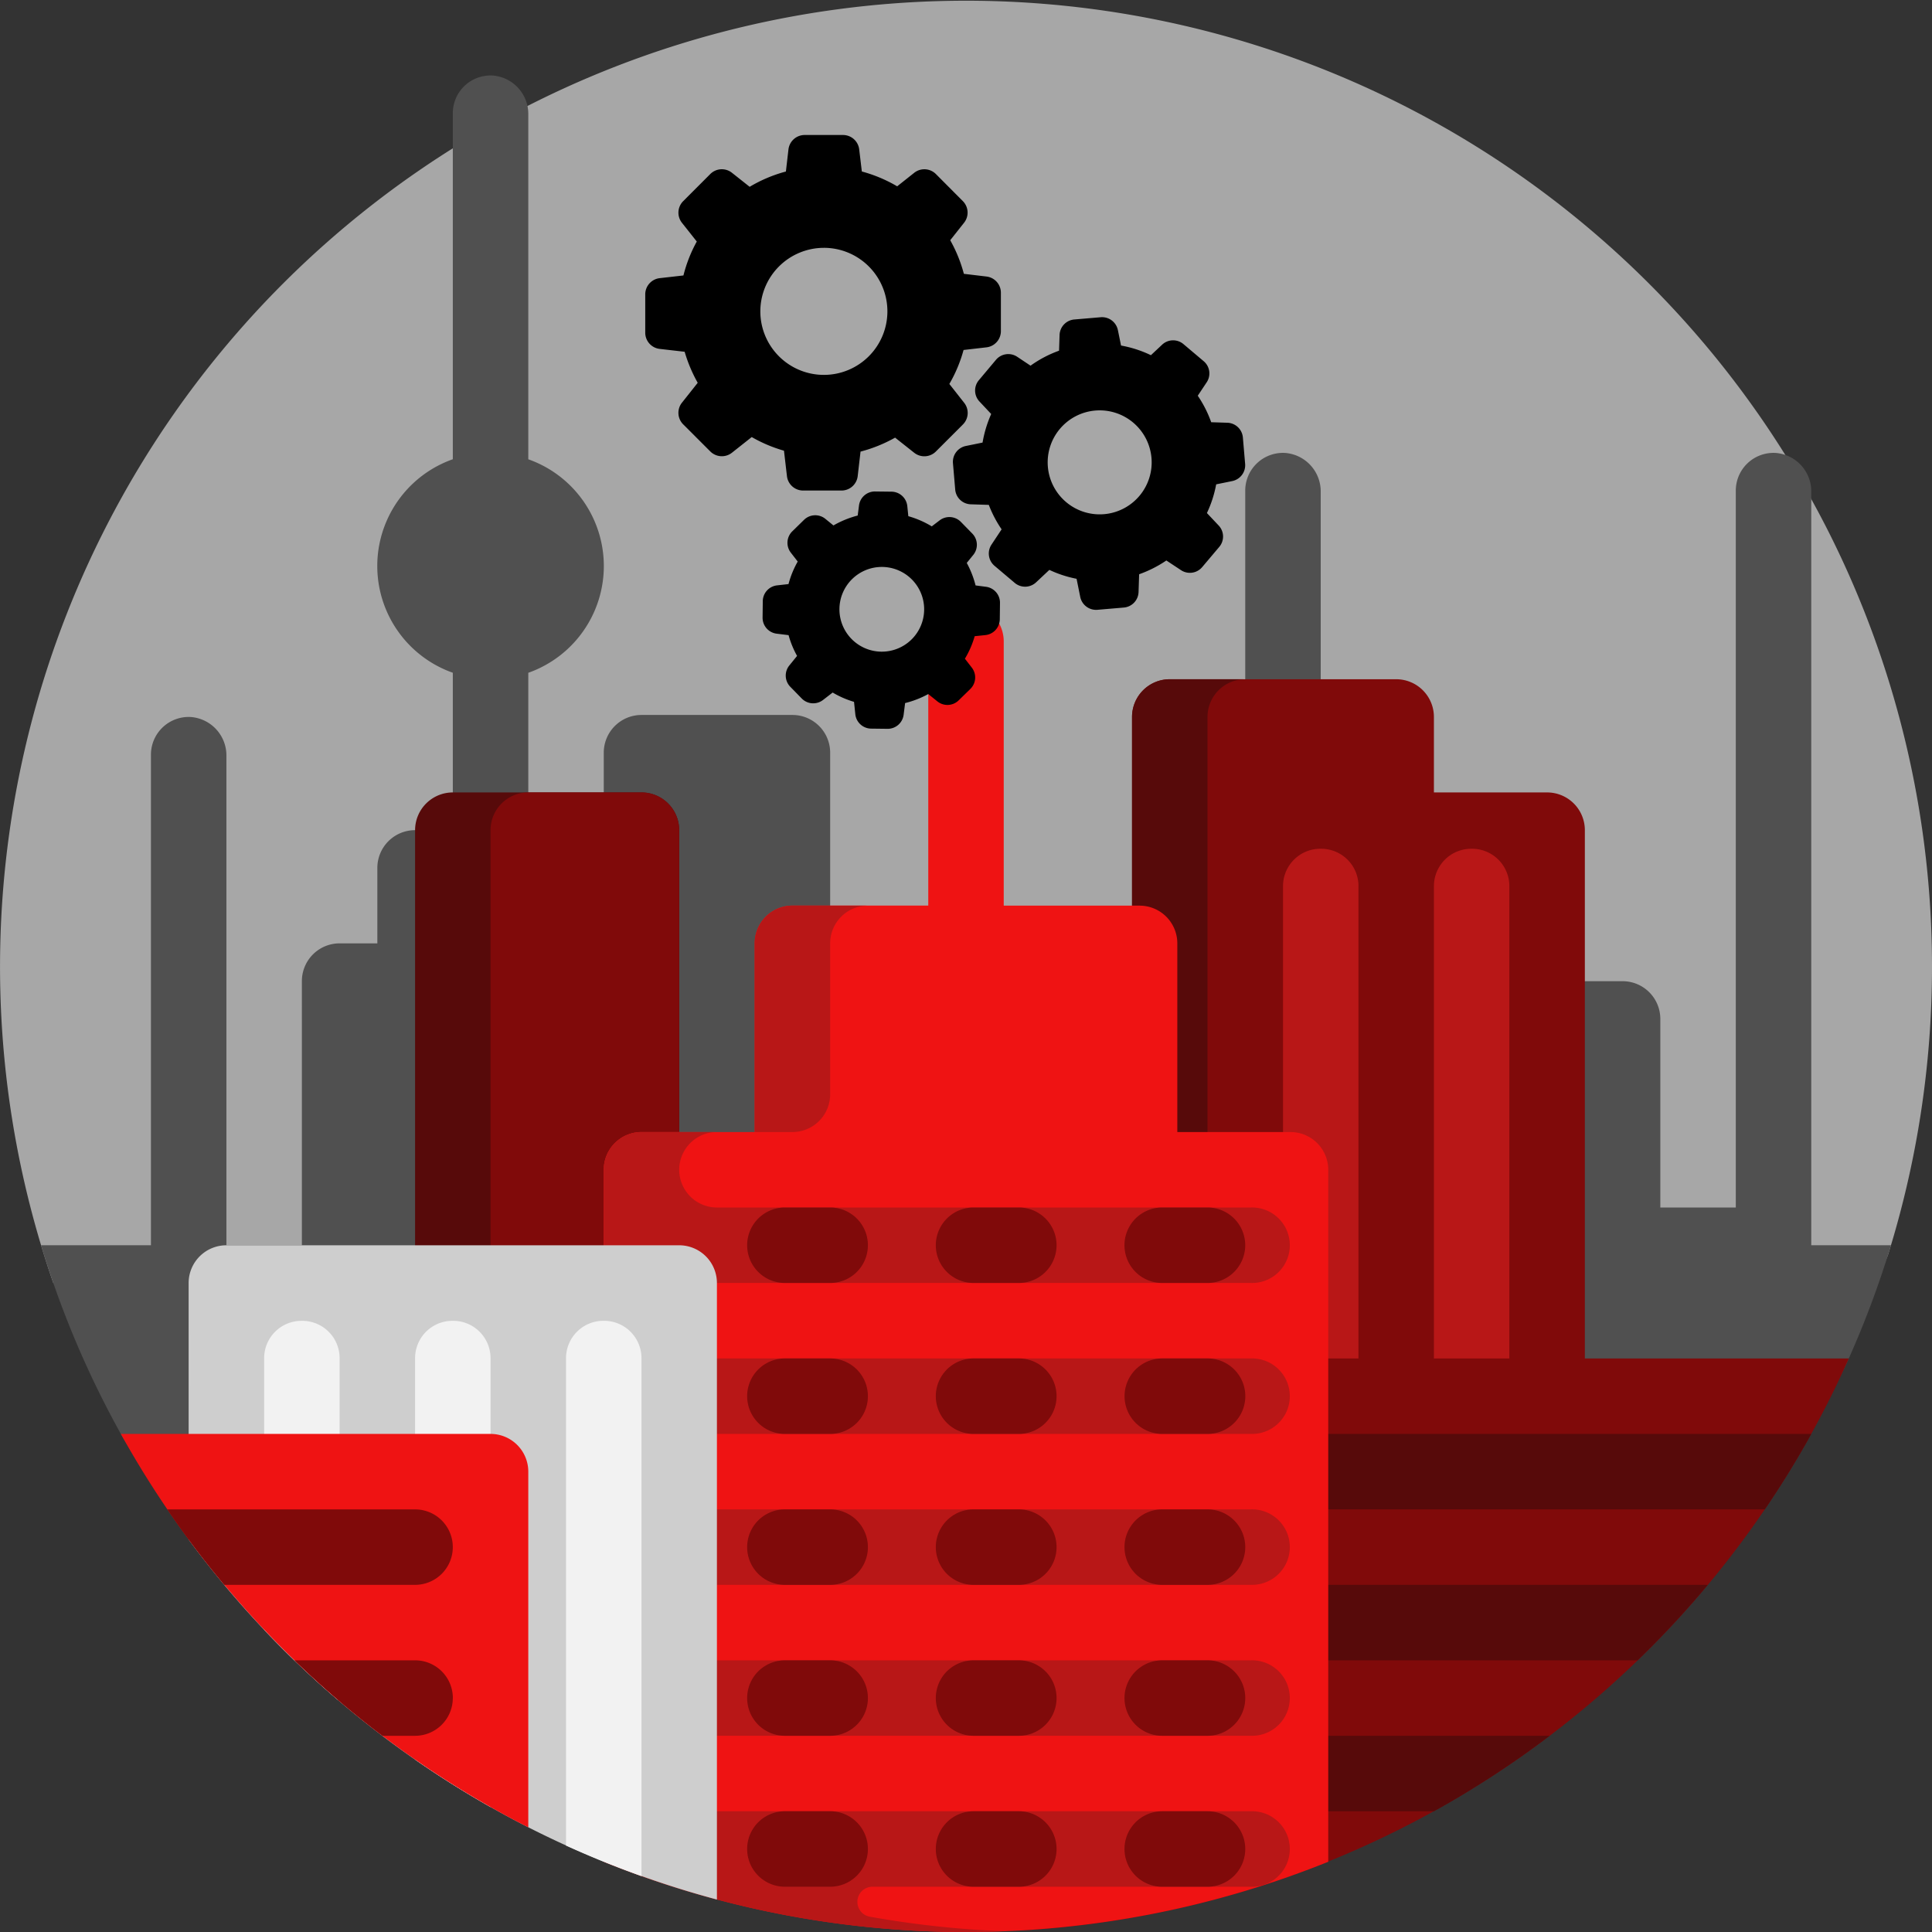 <?xml version="1.0" encoding="UTF-8"?> <svg xmlns="http://www.w3.org/2000/svg" width="130.302" height="130.302" viewBox="0 0 130.302 130.302"><rect x="0" y="0" width="130.302" height="130.302" fill="#333333" stroke="none"/><g id="Group_695" data-name="Group 695" transform="translate(-960 -2141)"><path id="Path_1864" data-name="Path 1864" d="M3.593,86.528a65.15,65.15,0,1,1,123.767-1.973,2.828,2.828,0,0,1-2.7,1.973Zm0,0" transform="translate(960 2141.001)" fill="#a7a7a7"></path><path id="Path_1865" data-name="Path 1865" d="M119.337,115.437H22.575a7.144,7.144,0,0,1-6.235-3.674,64.632,64.632,0,0,1-5.461-12.868H18.29V65.81a2.545,2.545,0,0,1,2.715-2.539A2.6,2.6,0,0,1,23.38,65.9v33h5.09V81.08a2.545,2.545,0,0,1,2.545-2.545H33.56v-5.09A2.545,2.545,0,0,1,36.1,70.9H38.65V60.284a7.635,7.635,0,0,1,0-14.4V22.546a2.545,2.545,0,0,1,2.715-2.539,2.6,2.6,0,0,1,2.375,2.626V45.887a7.635,7.635,0,0,1,0,14.4V70.9h5.09V65.676a2.545,2.545,0,0,1,2.545-2.545h10.18A2.545,2.545,0,0,1,64.1,65.676V98.895H92.094V48a2.544,2.544,0,0,1,2.714-2.539,2.6,2.6,0,0,1,2.376,2.626v33h20.36a2.545,2.545,0,0,1,2.545,2.545V96.35h5.09V48a2.544,2.544,0,0,1,2.714-2.539,2.6,2.6,0,0,1,2.376,2.626V98.895h5.376a64.485,64.485,0,0,1-3,7.981,14.6,14.6,0,0,1-13.311,8.561Zm0,0" transform="translate(951.89 2126.089)" fill="#505050"></path><path id="Path_1866" data-name="Path 1866" d="M300,243.939V182.545A2.545,2.545,0,0,1,302.545,180h15.27a2.545,2.545,0,0,1,2.545,2.545v5.09h7.635a2.545,2.545,0,0,1,2.545,2.545v53.759Zm0,0" transform="translate(736.349 2006.81)" fill="#800a0a"></path><path id="Path_1867" data-name="Path 1867" d="M300,243.939V182.545A2.545,2.545,0,0,1,302.545,180h5.09a2.545,2.545,0,0,0-2.545,2.545v61.394Zm0,0" transform="translate(736.349 2006.81)" fill="#570a0a"></path><path id="Path_1868" data-name="Path 1868" d="M345.09,227.445v36.963a2.516,2.516,0,0,1-2.2,2.5l-.052.007a2.524,2.524,0,0,1-2.835-2.5V227.445a2.52,2.52,0,0,1,2.519-2.52h.051a2.52,2.52,0,0,1,2.52,2.52Zm7.661-2.52H352.7a2.52,2.52,0,0,0-2.519,2.52v36.971a2.524,2.524,0,0,0,2.835,2.5l.052-.007a2.516,2.516,0,0,0,2.2-2.5V227.445a2.52,2.52,0,0,0-2.519-2.52Zm0,0" transform="translate(706.529 1973.318)" fill="#b81717"></path><path id="Path_1869" data-name="Path 1869" d="M127.815,212.545v55.446a2.545,2.545,0,0,1-3.169,2.468,92.378,92.378,0,0,1-13.093-4.392A2.545,2.545,0,0,1,110,263.722V212.545A2.545,2.545,0,0,1,112.545,210H125.27a2.545,2.545,0,0,1,2.545,2.545Zm0,0" transform="translate(877.995 1984.445)" fill="#570a0a"></path><path id="Path_1870" data-name="Path 1870" d="M221.609,248.176a65.165,65.165,0,0,1-55.975,38.586V248.176ZM140.18,210h-7.635A2.545,2.545,0,0,0,130,212.545v51.178a2.546,2.546,0,0,0,1.553,2.345,91.552,91.552,0,0,0,10.467,3.678,2.53,2.53,0,0,0,.7-1.755V212.545A2.545,2.545,0,0,0,140.18,210Zm0,0" transform="translate(863.084 1984.444)" fill="#800a0a"></path><path id="Path_1871" data-name="Path 1871" d="M280.02,390.18h43.916a65.461,65.461,0,0,1-4.732,5.09H280.02Zm0-10.18v5.09h47.763q1.681-2.466,3.135-5.09Zm0,25.45h25.449a65.279,65.279,0,0,0,7.8-5.09H280.02Zm0,0" transform="translate(751.244 1857.709)" fill="#570a0a"></path><path id="Path_1872" data-name="Path 1872" d="M208.863,198.174v46.672a65.385,65.385,0,0,1-48.863,0V198.174a2.545,2.545,0,0,1,2.545-2.545h7.635V182.9a2.545,2.545,0,0,1,2.545-2.545h9.162V162.545a2.545,2.545,0,1,1,5.09,0V180.36h9.162a2.545,2.545,0,0,1,2.545,2.545v12.725h7.635A2.545,2.545,0,0,1,208.863,198.174Zm0,0" transform="translate(840.719 2021.72)" fill="#ef1313"></path><path id="Path_1873" data-name="Path 1873" d="M172.725,255.27H170.18V242.545A2.545,2.545,0,0,1,172.725,240h5.09a2.545,2.545,0,0,0-2.545,2.545v10.18A2.545,2.545,0,0,1,172.725,255.27Zm30.929,20.36a2.546,2.546,0,1,0,0-5.09H167.635a2.545,2.545,0,1,1,0-5.09h36.019a2.546,2.546,0,1,0,0-5.09H167.635a2.545,2.545,0,1,1,0-5.09h-5.09A2.545,2.545,0,0,0,160,257.815v46.667a64.951,64.951,0,0,0,24.432,4.741c.853,0,1.7-.021,2.545-.054a65.4,65.4,0,0,1-9.037-.979,1.019,1.019,0,0,1,.185-2.021h25.529a2.546,2.546,0,1,0,0-5.09H167.635a2.545,2.545,0,1,1,0-5.09h36.019a2.546,2.546,0,1,0,0-5.09H167.635a2.545,2.545,0,0,1,0-5.09h36.019a2.546,2.546,0,1,0,0-5.09H167.635a2.545,2.545,0,0,1,0-5.09Zm0,0" transform="translate(840.719 1962.079)" fill="#b81717"></path><path id="Path_1874" data-name="Path 1874" d="M231.593,322.545a2.545,2.545,0,0,1-2.545,2.545h-3.054a2.545,2.545,0,1,1,0-5.09h3.054A2.545,2.545,0,0,1,231.593,322.545Zm-15.27,7.635H213.27a2.545,2.545,0,0,0,0,5.09h3.054a2.545,2.545,0,0,0,0-5.09Zm0,10.18H213.27a2.545,2.545,0,1,0,0,5.09h3.054a2.545,2.545,0,1,0,0-5.09ZM203.6,360.719h-3.054a2.545,2.545,0,1,0,0,5.09H203.6a2.545,2.545,0,1,0,0-5.09Zm0,0" transform="translate(812.39 1902.439)" fill="#800a0a"></path><path id="Path_1875" data-name="Path 1875" d="M218.869,322.545a2.545,2.545,0,0,1-2.545,2.545H213.27a2.545,2.545,0,1,1,0-5.09h3.054A2.545,2.545,0,0,1,218.869,322.545ZM203.6,320h-3.054a2.545,2.545,0,1,0,0,5.09H203.6a2.545,2.545,0,1,0,0-5.09Zm0,10.18h-3.054a2.545,2.545,0,0,0,0,5.09H203.6a2.545,2.545,0,0,0,0-5.09Zm22.4,5.09h3.054a2.545,2.545,0,0,0,0-5.09h-3.054a2.545,2.545,0,0,0,0,5.09Zm-22.4,5.09h-3.054a2.545,2.545,0,1,0,0,5.09H203.6a2.545,2.545,0,1,0,0-5.09Zm25.45,0h-3.054a2.545,2.545,0,1,0,0,5.09h3.054a2.545,2.545,0,1,0,0-5.09Zm-12.725,10.18H213.27a2.545,2.545,0,1,0,0,5.09h3.054a2.545,2.545,0,1,0,0-5.09Zm-12.725,0h-3.054a2.545,2.545,0,1,0,0,5.09H203.6a2.545,2.545,0,1,0,0-5.09Zm25.45,0h-3.054a2.545,2.545,0,1,0,0,5.09h3.054a2.545,2.545,0,0,0,0-5.09Zm-12.725,10.18H213.27a2.545,2.545,0,1,0,0,5.09h3.054a2.545,2.545,0,1,0,0-5.09Zm12.725,0h-3.054a2.545,2.545,0,1,0,0,5.09h3.054a2.545,2.545,0,1,0,0-5.09Zm0,0" transform="translate(812.39 1902.439)" fill="#800a0a"></path><path id="Path_1876" data-name="Path 1876" d="M49.988,332.557a2.545,2.545,0,0,1,2.545-2.545h30.54a2.545,2.545,0,0,1,2.545,2.545v41.582a65.219,65.219,0,0,1-35.629-24.278Zm0,0" transform="translate(922.734 1894.975)" fill="#cecece"></path><path id="Path_1877" data-name="Path 1877" d="M75.09,352.547V374.9a2.681,2.681,0,0,1-.1.714A65.375,65.375,0,0,1,70,370.862V352.547a2.52,2.52,0,0,1,2.52-2.519h.05A2.519,2.519,0,0,1,75.09,352.547Zm7.66-2.52H82.7a2.52,2.52,0,0,0-2.52,2.52V379.62q2.466,1.715,5.09,3.205V352.547a2.521,2.521,0,0,0-2.52-2.52Zm10.18,0h-.05a2.52,2.52,0,0,0-2.52,2.52v32.872q2.492,1.133,5.09,2.062V352.547a2.521,2.521,0,0,0-2.52-2.52Zm0,0" transform="translate(907.815 1880.054)" fill="#f2f2f2"></path><path id="Path_1878" data-name="Path 1878" d="M32.023,380H56.958a2.545,2.545,0,0,1,2.545,2.545v23.99A65.425,65.425,0,0,1,32.023,380Zm0,0" transform="translate(936.127 1857.709)" fill="#ef1313"></path><path id="Path_1879" data-name="Path 1879" d="M63.583,412.725a2.545,2.545,0,0,1-2.545,2.545h-2.2a65.653,65.653,0,0,1-5.933-5.09h8.136a2.545,2.545,0,0,1,2.545,2.545Zm0-10.18A2.545,2.545,0,0,0,61.038,400H44.324q1.8,2.641,3.846,5.09H61.038A2.545,2.545,0,0,0,63.583,402.545Zm0,0" transform="translate(926.956 1842.799)" fill="#800a0a"></path><g id="settings-gears" transform="translate(1003.519 2150.105)"><path id="Path_1861" data-name="Path 1861" d="M2.658,19.357a9.852,9.852,0,0,0,.881,2.092L2.475,22.791a1.1,1.1,0,0,0,.082,1.459L4.39,26.082a1.1,1.1,0,0,0,1.459.082l1.333-1.055a9.683,9.683,0,0,0,2.175.92l.2,1.715a1.1,1.1,0,0,0,1.09.972h2.592a1.1,1.1,0,0,0,1.09-.972l.191-1.654a9.794,9.794,0,0,0,2.331-.942l1.289,1.02a1.1,1.1,0,0,0,1.459-.082l1.832-1.832A1.1,1.1,0,0,0,21.51,22.8l-1-1.272a9.566,9.566,0,0,0,.959-2.292l1.545-.178a1.1,1.1,0,0,0,.972-1.09V15.372a1.1,1.1,0,0,0-.972-1.09L21.489,14.1a9.628,9.628,0,0,0-.92-2.266l.938-1.185A1.1,1.1,0,0,0,21.424,9.2L19.6,7.368a1.1,1.1,0,0,0-1.459-.082l-1.15.912a9.661,9.661,0,0,0-2.383-1L14.43,5.709a1.1,1.1,0,0,0-1.09-.972H10.749a1.1,1.1,0,0,0-1.09.972L9.486,7.2A9.621,9.621,0,0,0,7.042,8.231L5.848,7.285a1.1,1.1,0,0,0-1.459.082L2.558,9.2a1.1,1.1,0,0,0-.082,1.459l1,1.263a9.443,9.443,0,0,0-.9,2.288l-1.6.182A1.1,1.1,0,0,0,0,15.481v2.592a1.1,1.1,0,0,0,.972,1.09Zm9.389-7.011a4.285,4.285,0,1,1-4.285,4.285A4.291,4.291,0,0,1,12.047,12.347Z" transform="translate(-0.001 -4.737)"></path><path id="Path_1862" data-name="Path 1862" d="M494.841,290.732l-1.367-1.155a1.082,1.082,0,0,0-1.441.039l-.755.708a7.806,7.806,0,0,0-2.014-.651l-.213-1.042a1.092,1.092,0,0,0-1.155-.868l-1.784.152a1.087,1.087,0,0,0-.994,1.046l-.035,1.059a7.829,7.829,0,0,0-1.923,1.011l-.9-.6a1.085,1.085,0,0,0-1.428.2l-1.155,1.376a1.082,1.082,0,0,0,.039,1.441l.79.842a8.088,8.088,0,0,0-.582,1.927l-1.129.23a1.092,1.092,0,0,0-.868,1.155l.152,1.784a1.087,1.087,0,0,0,1.046.994l1.22.039a7.974,7.974,0,0,0,.864,1.65l-.682,1.029a1.085,1.085,0,0,0,.2,1.428l1.367,1.155a1.082,1.082,0,0,0,1.441-.039l.894-.838a7.842,7.842,0,0,0,1.836.6l.247,1.224a1.092,1.092,0,0,0,1.155.868l1.784-.152a1.087,1.087,0,0,0,.994-1.046l.039-1.2a8.022,8.022,0,0,0,1.836-.929l.985.651a1.085,1.085,0,0,0,1.428-.2l1.155-1.367a1.082,1.082,0,0,0-.039-1.441l-.794-.842a7.816,7.816,0,0,0,.625-1.936l1.085-.221a1.092,1.092,0,0,0,.868-1.155l-.152-1.784a1.087,1.087,0,0,0-1.046-.994l-1.09-.035a7.882,7.882,0,0,0-.907-1.788l.595-.894A1.079,1.079,0,0,0,494.841,290.732Zm-6.724,10.314a3.507,3.507,0,1,1,3.2-3.79A3.507,3.507,0,0,1,488.117,301.046Z" transform="translate(-457.175 -275.473)"></path><path id="Path_1863" data-name="Path 1863" d="M183.282,565.059a1.084,1.084,0,0,0-.972,1.068l-.013,1.1a1.082,1.082,0,0,0,.946,1.09l.807.1a6.261,6.261,0,0,0,.573,1.4l-.521.643a1.082,1.082,0,0,0,.065,1.441l.768.786a1.084,1.084,0,0,0,1.441.1l.647-.5a6.338,6.338,0,0,0,1.441.629l.087.833a1.084,1.084,0,0,0,1.068.972l1.1.013a1.082,1.082,0,0,0,1.09-.946l.1-.79a6.522,6.522,0,0,0,1.563-.608l.608.49a1.082,1.082,0,0,0,1.441-.065l.786-.768a1.084,1.084,0,0,0,.1-1.441l-.465-.6a6.293,6.293,0,0,0,.66-1.519l.721-.074a1.084,1.084,0,0,0,.972-1.068l.013-1.1a1.082,1.082,0,0,0-.946-1.09l-.7-.091a6.54,6.54,0,0,0-.595-1.519l.438-.538a1.082,1.082,0,0,0-.065-1.441l-.768-.786a1.084,1.084,0,0,0-1.441-.1l-.525.4a6.387,6.387,0,0,0-1.58-.686l-.069-.682a1.084,1.084,0,0,0-1.068-.972l-1.1-.013a1.082,1.082,0,0,0-1.09.946l-.087.677a6.557,6.557,0,0,0-1.636.668l-.543-.443a1.082,1.082,0,0,0-1.441.065l-.79.773a1.084,1.084,0,0,0-.1,1.441l.464.6a6.353,6.353,0,0,0-.621,1.519Zm7.089-1.242a2.857,2.857,0,1,1-2.891,2.822A2.859,2.859,0,0,1,190.371,563.817Z" transform="translate(-174.384 -534.685)"></path></g></g></svg> 